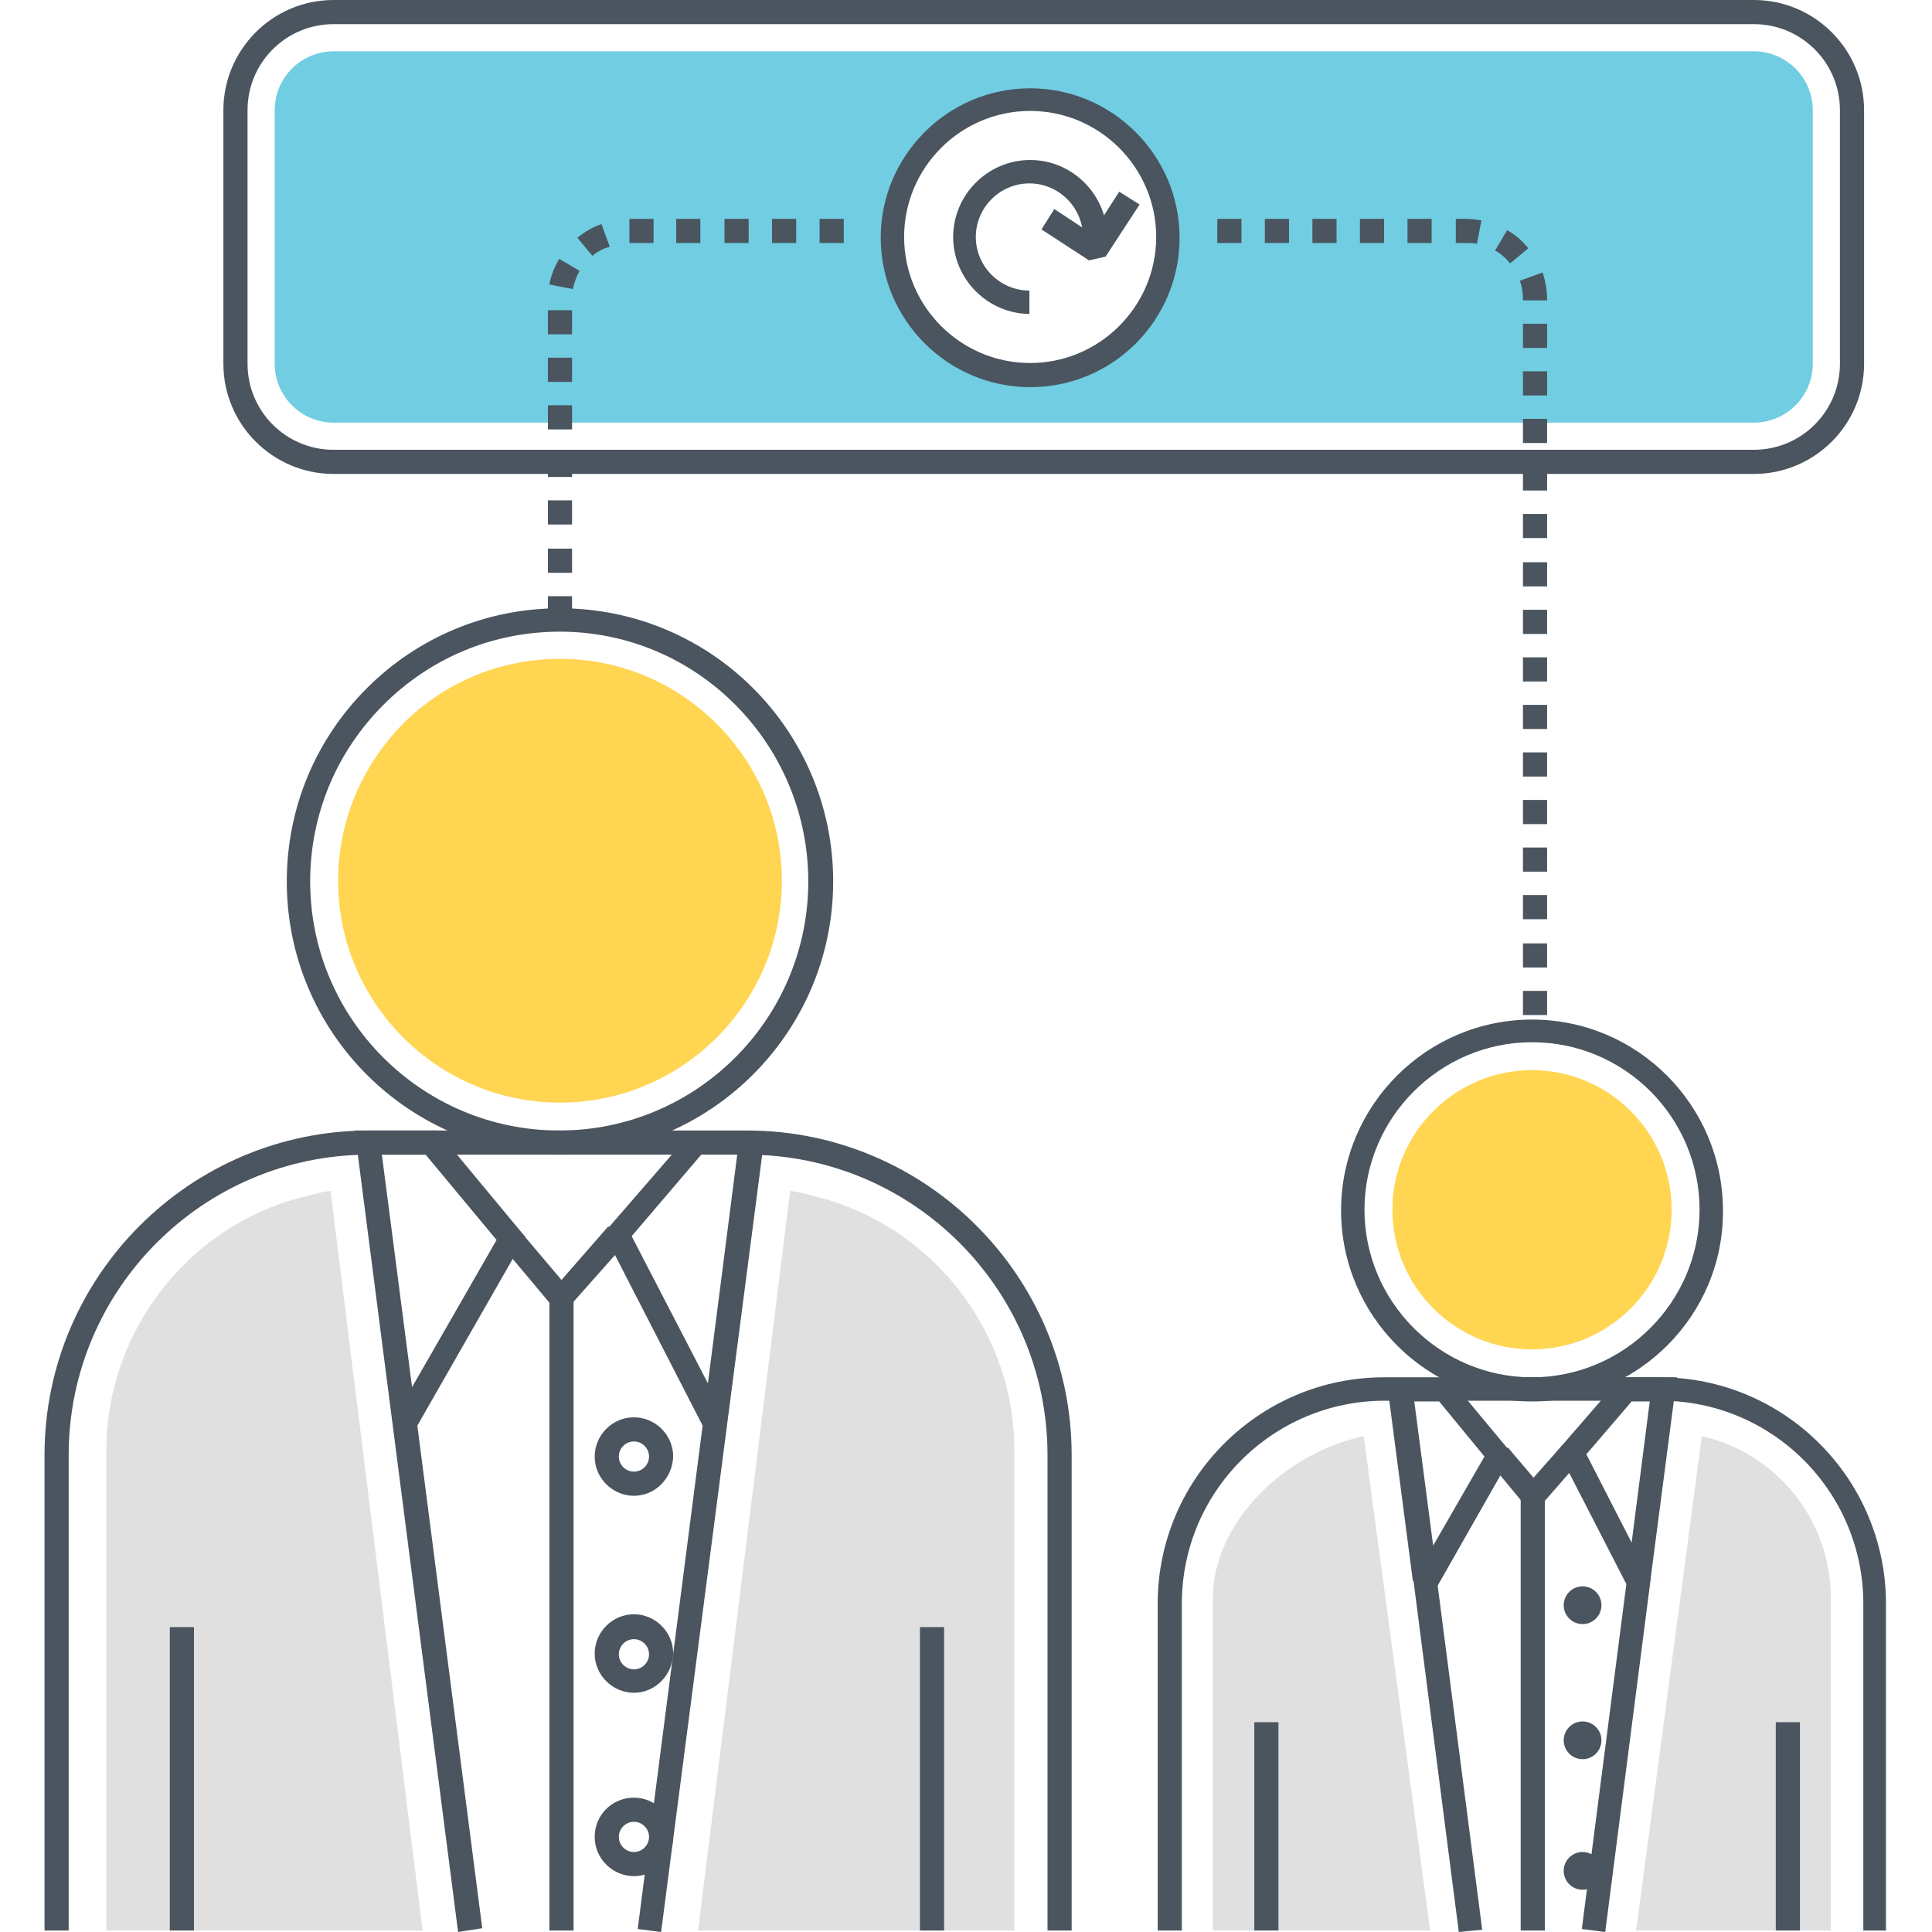 <svg xmlns="http://www.w3.org/2000/svg" width="256" height="256" xml:space="preserve"><path fill="#E0E0E0" d="m216.8 255.8 8.7-65.5c9.8 2.2 17.1 11 17.1 21.5v44h-25.8zM160.7 255.8v-44c0-9.8 9.2-19.2 20-21.5l8.8 65.5h-28.8z"/><path fill="#4A555F" d="M203 185.7c-14 0-25.3-11.4-25.3-25.3 0-14 11.4-25.3 25.3-25.3 14 0 25.3 11.4 25.3 25.3.1 13.9-11.3 25.3-25.3 25.3zm0-47.6c-12.2 0-22.2 10-22.2 22.2s10 22.2 22.2 22.2 22.2-10 22.2-22.2-9.9-22.2-22.2-22.2z"/><path fill="#FFD552" d="M203 178.8c-10.2 0-18.5-8.3-18.5-18.5s8.3-18.5 18.5-18.5 18.5 8.3 18.5 18.5-8.3 18.5-18.5 18.5z"/><path fill="#4A555F" d="M250.1 255.8h-3.2v-43.3c0-14.8-12-26.9-26.9-26.9h-36.5c-14.8 0-26.9 12-26.9 26.9v43.3h-3.2v-43.3c0-16.6 13.5-30 30-30h36.5c16.6 0 30 13.5 30 30v43.3z"/><path fill="#4A555F" d="m193.3 256-6-46.5h-.1v-.1l-3.5-26.8h8.3l8.4 10.1-9.9 17.4 5.9 45.6-3.1.3zm-5.9-70.3 2.5 19.1 6.8-11.8-6-7.3h-3.3zM212.7 256l-3.1-.4 5.9-45.7-9.1-17.7 8.4-9.7h7.4l-3.5 26.8.1.1h-.1l-6 46.6zm-2.5-63.3 6 11.7 2.4-18.7h-2.4l-6 7zM201.5 198.3h3.2v57.5h-3.2z"/><path fill="#4A555F" d="m203.1 200.7-5.7-6.9 2.4-2 3.4 4 3.9-4.4 2.3 2.1z"/><circle fill="#4A555F" cx="209.7" cy="212.7" r="2.5"/><circle fill="#4A555F" cx="209.7" cy="230.6" r="2.5"/><circle fill="#4A555F" cx="209.7" cy="247.9" r="2.5"/><path fill="#4A555F" d="M235.3 228.2h3.2v27.6h-3.2zM166.2 228.2h3.2v27.6h-3.2z"/><g><path fill="#E0E0E0" d="m92.5 255.8 12.2-98c.8.1 1.7.3 2.5.5l.3.1c15.6 3.6 26.9 17.7 26.9 33.7v63.7H92.5zM14.1 255.8v-63.7c0-16 11.3-30.2 26.9-33.7l.3-.1c.8-.2 1.6-.4 2.5-.5l12.2 98H14.1z"/><path fill="#4A555F" d="M74.2 153c-20 0-36.2-16.2-36.2-36.2 0-9.7 3.8-18.8 10.6-25.6 6.8-6.8 15.9-10.6 25.6-10.6 20 0 36.2 16.2 36.2 36.2S94.1 153 74.2 153zm0-69.3c-8.8 0-17.1 3.4-23.4 9.7-6.2 6.2-9.7 14.5-9.7 23.4 0 18.2 14.8 33 33 33s33-14.8 33-33-14.7-33.1-32.9-33.1z"/><path fill="#FFD552" d="M74.2 146.1c-16.2 0-29.4-13.2-29.4-29.4 0-7.8 3.1-15.2 8.6-20.8 5.5-5.5 12.9-8.6 20.8-8.6 16.2 0 29.4 13.2 29.4 29.4s-13.2 29.4-29.4 29.4z"/><path fill="#4A555F" d="M142 255.8h-3.2v-63c0-22-17.9-39.8-39.8-39.8H48.9c-22 0-39.8 17.9-39.8 39.8v63H5.9v-63c0-23.7 19.3-43 43-43H99c23.7 0 43 19.3 43 43v63z"/><path fill="#4A555F" d="M60.7 256 47 149.8h10.9l11.7 14.1-14.3 25 8.6 66.6-3.2.5zM50.6 153l4 30.8 11.2-19.5-9.4-11.3h-5.8zM87.6 256l-3.1-.4 8.6-66.7L80 163.4l11.7-13.5h9.7L87.6 256zm-3.9-92.2 10.1 19.5 3.9-30.4H93l-9.3 10.9zM72.8 172H76v83.8h-3.2z"/><path fill="#4A555F" d="m74.3 174.4-7.8-9.3 2.4-2 5.5 6.5 6.2-7.1 2.4 2.1zM84 198.2c-2.8 0-5.2-2.3-5.2-5.2 0-2.8 2.3-5.2 5.2-5.2 2.8 0 5.2 2.3 5.2 5.2-.1 2.9-2.4 5.2-5.2 5.2zm0-7.2c-1.1 0-2 .9-2 2s.9 2 2 2 2-.9 2-2-.9-2-2-2zM84 224.3c-2.8 0-5.2-2.3-5.2-5.2 0-2.8 2.3-5.2 5.2-5.2 2.8 0 5.2 2.3 5.2 5.2-.1 2.9-2.4 5.2-5.2 5.2zm0-7.1c-1.1 0-2 .9-2 2s.9 2 2 2 2-.9 2-2-.9-2-2-2zM84 248.6c-2.8 0-5.2-2.3-5.2-5.2s2.3-5.2 5.2-5.2c2.8 0 5.2 2.3 5.2 5.2s-2.4 5.2-5.2 5.2zm0-7.2c-1.1 0-2 .9-2 2s.9 2 2 2 2-.9 2-2-.9-2-2-2zM121.9 215.6h3.2v40.2h-3.2zM22.5 215.6h3.2v40.2h-3.2z"/></g><g><path fill="#4A555F" d="M232.4 62.8H44.2c-8 0-14.6-6.5-14.6-14.6V14.6c0-8 6.5-14.6 14.6-14.6h188.2c8 0 14.6 6.5 14.6 14.6v33.6c0 8.1-6.6 14.6-14.6 14.6zM44.2 3.2c-6.3 0-11.4 5.1-11.4 11.4v33.6c0 6.3 5.1 11.4 11.4 11.4h188.2c6.3 0 11.4-5.1 11.4-11.4V14.6c0-6.3-5.1-11.4-11.4-11.4H44.2z"/></g><g><path fill="#71CDE1" d="M232.4 6.8H44.2c-4.3 0-7.8 3.5-7.8 7.8v33.6c0 4.3 3.5 7.8 7.8 7.8h188.2c4.3 0 7.8-3.5 7.8-7.8V14.6c0-4.3-3.5-7.8-7.8-7.8zm-95.9 42.9c-10.1 0-18.3-8.2-18.3-18.3 0-10.1 8.2-18.3 18.3-18.3s18.3 8.2 18.3 18.3c0 10.1-8.2 18.3-18.3 18.3z"/></g><g><path fill="#4A555F" d="M205 134.5h-3.2v-3.2h3.2v3.2zm0-6.3h-3.2V125h3.2v3.2zm0-6.4h-3.2v-3.2h3.2v3.2zm0-6.3h-3.2v-3.2h3.2v3.2zm0-6.3h-3.2V106h3.2v3.2zm0-6.3h-3.2v-3.2h3.2v3.2zm0-6.3h-3.2v-3.2h3.2v3.2zm0-6.3h-3.2v-3.2h3.2v3.2zm0-6.3h-3.2v-3.2h3.2V84zm0-6.3h-3.2v-3.2h3.2v3.2zm0-6.4h-3.2v-3.2h3.2v3.2zm0-6.3h-3.2v-3.2h3.2V65zm0-6.3h-3.2v-3.2h3.2v3.2zm0-6.3h-3.2v-3.2h3.2v3.2zm0-6.3h-3.2v-3.2h3.2v3.2zm0-6.3h-3.2c0-.9-.1-1.7-.4-2.6l3-1.1c.4 1.2.6 2.4.6 3.7zm-4.9-4.9c-.6-.7-1.2-1.3-2-1.7l1.6-2.7c1.1.6 2 1.4 2.8 2.4l-2.4 2zm-4.4-2.6c-.5-.1-1-.1-1.5-.1h-1.3V29h1.3c.7 0 1.4.1 2.1.2l-.6 3.1zm-6-.1h-3.2V29h3.2v3.2zm-6.3 0h-3.2V29h3.2v3.2zm-6.3 0h-3.2V29h3.2v3.2zm-6.3 0h-3.2V29h3.2v3.2zm-6.3 0h-3.2V29h3.2v3.2z"/></g><g><path fill="#4A555F" d="M75.8 82.2h-3.2V79h3.2v3.2zm0-6.3h-3.2v-3.2h3.2v3.2zm0-6.4h-3.2v-3.2h3.2v3.2zm0-6.3h-3.2V60h3.2v3.2zm0-6.3h-3.2v-3.2h3.2v3.2zm0-6.3h-3.2v-3.2h3.2v3.2zm0-6.3h-3.2v-3.2h3.2v3.2zm.1-6-3.1-.6c.2-1.2.7-2.4 1.3-3.4l2.7 1.6c-.4.7-.7 1.5-.9 2.4zm2.6-4.4-2-2.4c1-.8 2-1.4 3.2-1.8l1.1 3c-.8.2-1.6.6-2.3 1.2zm33.3-1.7h-3.2V29h3.2v3.2zm-6.3 0h-3.2V29h3.2v3.2zm-6.4 0H96V29h3.2v3.2zm-6.3 0h-3.2V29h3.2v3.2zm-6.3 0h-3.1V29h3.2v3.2z"/></g><g><path fill="#4A555F" d="M136.5 51.3c-10.9 0-19.8-8.9-19.8-19.8s8.9-19.8 19.8-19.8 19.8 8.9 19.8 19.8-8.8 19.8-19.8 19.8zm0-36.6c-9.2 0-16.7 7.5-16.7 16.7s7.5 16.7 16.7 16.7 16.7-7.5 16.7-16.7-7.5-16.7-16.7-16.7z"/></g><g><path fill="#4A555F" d="M136.5 41.6c-5.6 0-10.2-4.6-10.2-10.2s4.6-10.2 10.2-10.2 10.2 4.6 10.2 10.2h-3.2c0-3.9-3.2-7.1-7.1-7.1-3.9 0-7.1 3.2-7.1 7.1s3.2 7.1 7.1 7.1v3.1z"/></g><g><path fill="#4A555F" d="m144.3 34.5-6.3-4.1 1.7-2.7 5 3.3 3.6-5.6 2.7 1.7-4.5 6.9z"/></g></svg>